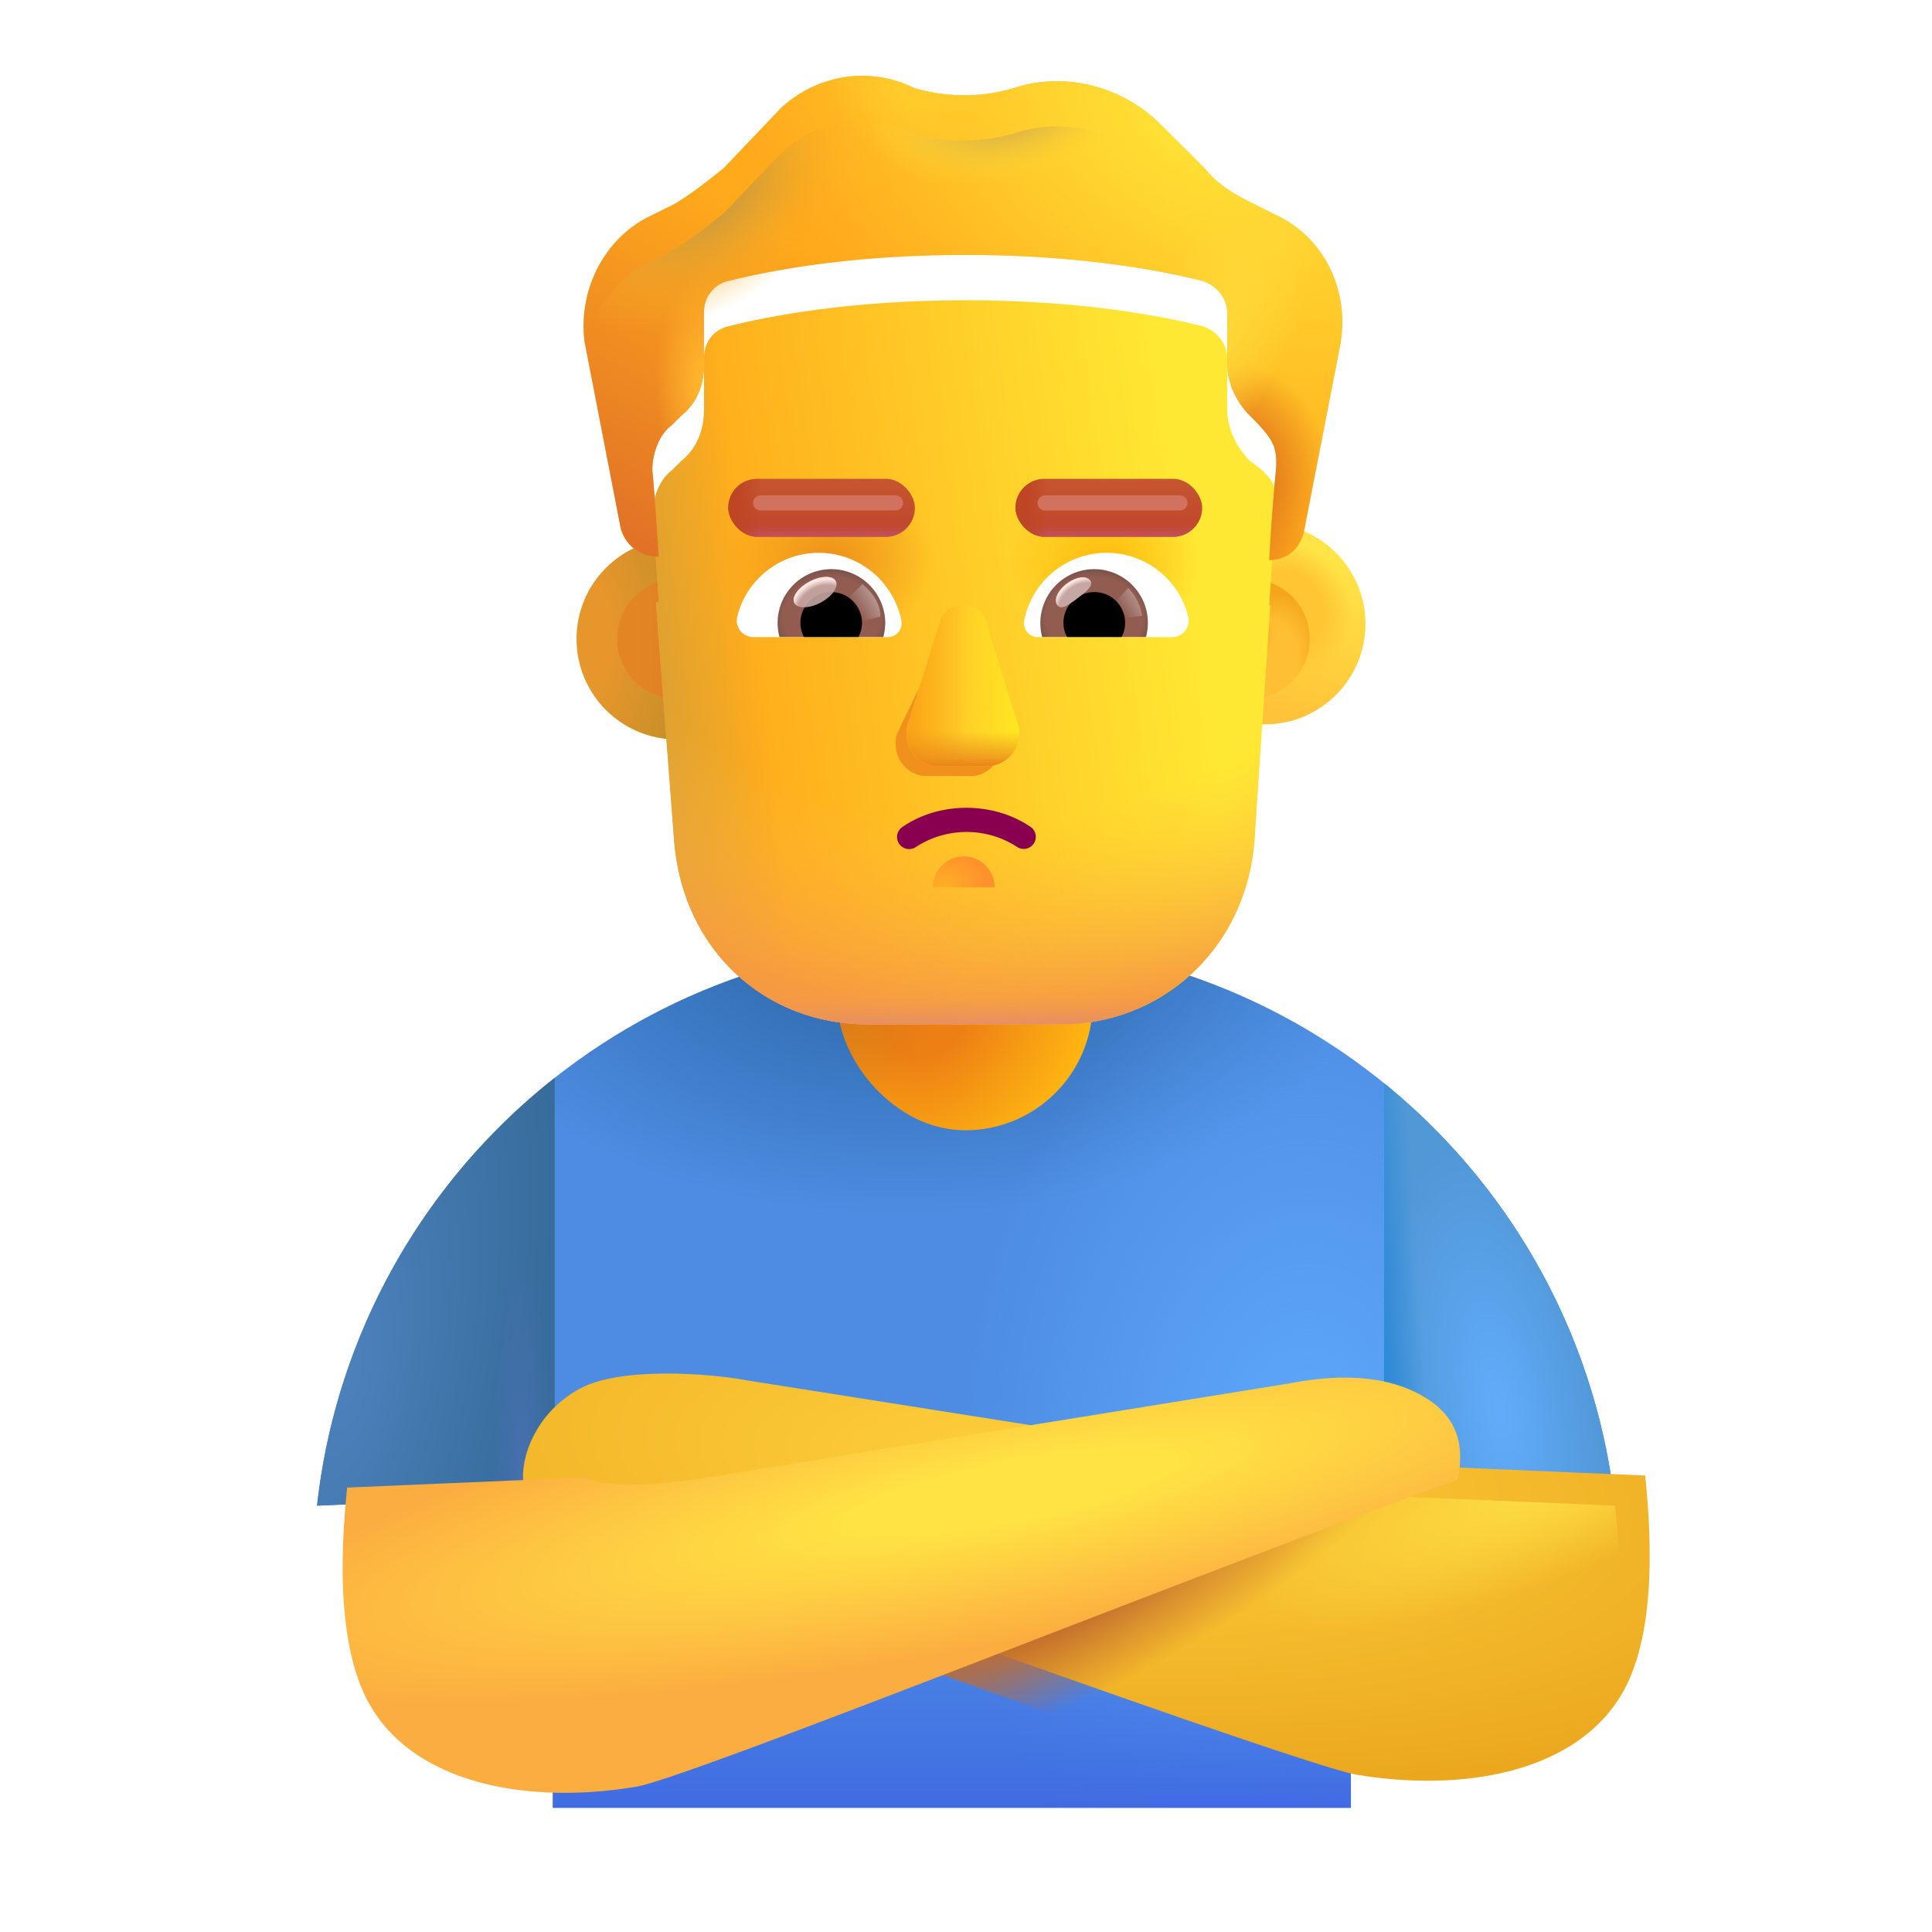 <svg xmlns="http://www.w3.org/2000/svg" fill="none" viewBox="0 0 32 32"><path fill="url(#svg-7b95cfe2-b9b3-42c5-900e-4f9af135f4ec-a)" d="m9.157 24.755-3.906.184c.578-5.253 5.03-9.34 10.437-9.34h.625c5.414 0 9.872 4.098 10.439 9.362l-4.377-.206v5.188H9.157z"/><path fill="url(#svg-7f947429-8973-4371-9378-dbbabfc9cd9f-b)" d="m9.157 24.755-3.906.184c.578-5.253 5.03-9.34 10.437-9.34h.625c5.414 0 9.872 4.098 10.439 9.362l-4.377-.206v5.188H9.157z"/><path fill="url(#svg-001616e8-0ee8-49e7-89b6-59959192beb0-c)" d="m9.157 24.755-3.906.184c.578-5.253 5.03-9.34 10.437-9.34h.625c5.414 0 9.872 4.098 10.439 9.362l-4.377-.206v5.188H9.157z"/><rect width="4.223" height="6.028" x="13.876" y="12.693" fill="url(#svg-5f9a13d1-34d7-4b30-93b2-b2ebc7153e96-d)" rx="2.111"/><rect width="4.223" height="6.028" x="13.876" y="12.693" fill="url(#svg-e96f3802-8036-4350-a6bd-2a0581838e34-e)" rx="2.111"/><path fill="url(#svg-3563feb6-5d34-4440-964a-477739302e2b-f)" d="M22.925 17.942a10.48 10.48 0 0 1 3.827 7.019l-3.827-.18z"/><path fill="url(#svg-eaf06aa6-1528-45db-a4d1-26a01662f5d8-g)" d="M22.925 17.942a10.48 10.48 0 0 1 3.827 7.019l-3.827-.18z"/><path fill="url(#svg-a785a241-0378-4227-adfc-49daf919fb43-h)" d="m5.251 24.939 3.847-.16.059.182h.031v-7.109a10.49 10.49 0 0 0-3.937 7.087"/><path fill="url(#svg-fe8883a2-254d-464d-9628-045bcb1834b4-i)" d="m5.251 24.939 3.847-.16.059.182h.031v-7.109a10.49 10.49 0 0 0-3.937 7.087"/><g filter="url(#svg-3506df3d-c090-4b56-aaaf-1f1059f61886-j)"><path fill="url(#svg-e207a52a-9b65-4ceb-a2f7-45fc84e5828b-k)" d="M26.375 28.537c.6-1.05.453-2.813.375-3.598l-3.938-.168c-.413.212-1.526.088-2.031 0l-8.898-1.406c-.617-.118-2.096-.232-2.773.132-.766.413-1 1.193-.938 1.579 4.271 1.53 12.632 4.562 13.757 4.812 1.82.313 3.696-.039 4.446-1.352"/></g><path fill="url(#svg-4ce550de-9bf6-4182-a8c2-b2e757a1bbef-l)" d="M26.375 28.537c.6-1.05.453-2.813.375-3.598l-3.938-.168c-.413.212-1.526.088-2.031 0l-8.898-1.406c-.617-.118-2.096-.232-2.773.132-.766.413-1 1.193-.938 1.579 4.271 1.53 12.632 4.562 13.757 4.812 1.82.313 3.696-.039 4.446-1.352"/><path fill="url(#svg-b28e40cf-561a-4fe3-bf50-61ff5b684daf-m)" d="M26.375 28.537c.6-1.05.453-2.813.375-3.598l-3.938-.168c-.413.212-1.526.088-2.031 0l-8.898-1.406c-.617-.118-2.096-.232-2.773.132-.766.413-1 1.193-.938 1.579 4.271 1.53 12.632 4.562 13.757 4.812 1.82.313 3.696-.039 4.446-1.352"/><g filter="url(#svg-fa6ca1ef-8a0c-487b-a493-a3ee4337ebbb-n)"><path fill="url(#svg-80dad622-119b-4e10-ba1e-ac6b27fe1a4a-o)" d="M5.625 28.537c-.6-1.05-.453-2.813-.375-3.598l3.938-.168c.412.212 1.526.088 2.031 0l9.672-1.563c.617-.117 1.448-.177 2.125.188.728.392.7.965.642 1.352a.1.1 0 0 1-.063.078c-4.286 1.54-12.404 4.813-13.524 5.062-1.82.313-3.696-.039-4.446-1.352"/></g><circle cx="11.214" cy="10.583" r="1.665" fill="url(#svg-149497cb-bafb-4449-93f9-6575f6a0d2ce-p)"/><g filter="url(#svg-f33d2d95-4333-407f-9de4-572dff437a33-q)"><circle cx="11.214" cy="10.583" r=".992" fill="url(#svg-c032ee9c-947d-45a0-95ee-006633c4cb26-r)"/></g><g filter="url(#svg-de6ae7f8-2c54-49a1-8c81-cc519c91439e-s)"><circle cx="20.701" cy="10.583" r="1.665" fill="url(#svg-6431bb8e-28ce-4794-901d-02f2ffd5cf3d-t)"/><circle cx="20.701" cy="10.583" r="1.665" fill="url(#svg-801e9c64-749e-487a-ae8d-5822fb3535ab-u)"/></g><g filter="url(#svg-5c60d2a7-ceb0-422a-8c79-d579db421f6e-v)"><circle cx="20.701" cy="10.583" r=".992" fill="#FFBF34"/><circle cx="20.701" cy="10.583" r=".992" fill="url(#svg-3cf5f320-be03-4c5b-b6ca-d1df478a25b4-w)"/><circle cx="20.701" cy="10.583" r=".992" fill="url(#svg-e09ae760-e260-406c-b47b-582b94dc7968-x)"/></g><path fill="url(#svg-16bb9b77-3bf4-40c8-b91d-b07272d3e651-y)" d="m10.863 9.972.049.001s-.054-.85-.107-1.436c0-.266.107-.585.321-.744l.16-.16c.268-.213.375-.532.375-.85V5.93c0-.266.16-.479.428-.532.642-.16 1.979-.425 3.905-.425s3.263.266 3.905.425c.213.053.427.266.427.532v.851c0 .32.161.638.375.851.5.351.47.544.428.958-.054.531-.107 1.436-.107 1.436h.018l-.265 3.947c-.16 1.765-1.548 2.994-3.202 2.994h-3.201c-1.708 0-3.042-1.23-3.202-2.994z"/><path fill="url(#svg-ccebd7ad-de6b-474b-9363-4fd71c2187df-z)" d="m10.863 9.972.049.001s-.054-.85-.107-1.436c0-.266.107-.585.321-.744l.16-.16c.268-.213.375-.532.375-.85V5.93c0-.266.16-.479.428-.532.642-.16 1.979-.425 3.905-.425s3.263.266 3.905.425c.213.053.427.266.427.532v.851c0 .32.161.638.375.851.5.351.47.544.428.958-.054.531-.107 1.436-.107 1.436h.018l-.265 3.947c-.16 1.765-1.548 2.994-3.202 2.994h-3.201c-1.708 0-3.042-1.23-3.202-2.994z"/><path fill="url(#svg-c332694d-0f50-4161-88bc-e872c1fae006-A)" d="m10.863 9.972.049.001s-.054-.85-.107-1.436c0-.266.107-.585.321-.744l.16-.16c.268-.213.375-.532.375-.85V5.93c0-.266.16-.479.428-.532.642-.16 1.979-.425 3.905-.425s3.263.266 3.905.425c.213.053.427.266.427.532v.851c0 .32.161.638.375.851.5.351.47.544.428.958-.054.531-.107 1.436-.107 1.436h.018l-.265 3.947c-.16 1.765-1.548 2.994-3.202 2.994h-3.201c-1.708 0-3.042-1.23-3.202-2.994z"/><path fill="url(#svg-2f2a345f-4677-4126-a92e-71eaf9cbeed8-B)" d="m10.863 9.972.049.001s-.054-.85-.107-1.436c0-.266.107-.585.321-.744l.16-.16c.268-.213.375-.532.375-.85V5.93c0-.266.16-.479.428-.532.642-.16 1.979-.425 3.905-.425s3.263.266 3.905.425c.213.053.427.266.427.532v.851c0 .32.161.638.375.851.5.351.47.544.428.958-.054.531-.107 1.436-.107 1.436h.018l-.265 3.947c-.16 1.765-1.548 2.994-3.202 2.994h-3.201c-1.708 0-3.042-1.23-3.202-2.994z"/><path fill="url(#svg-f90236bf-cde0-4987-8513-4ea2f685840d-C)" d="m10.863 9.972.049.001s-.054-.85-.107-1.436c0-.266.107-.585.321-.744l.16-.16c.268-.213.375-.532.375-.85V5.93c0-.266.16-.479.428-.532.642-.16 1.979-.425 3.905-.425s3.263.266 3.905.425c.213.053.427.266.427.532v.851c0 .32.161.638.375.851.5.351.47.544.428.958-.054.531-.107 1.436-.107 1.436h.018l-.265 3.947c-.16 1.765-1.548 2.994-3.202 2.994h-3.201c-1.708 0-3.042-1.23-3.202-2.994z"/><path fill="url(#svg-d0e6a02e-b3a1-4d05-88d9-a42f33bbb7a6-D)" d="m10.863 9.972.049.001s-.054-.85-.107-1.436c0-.266.107-.585.321-.744l.16-.16c.268-.213.375-.532.375-.85V5.93c0-.266.16-.479.428-.532.642-.16 1.979-.425 3.905-.425s3.263.266 3.905.425c.213.053.427.266.427.532v.851c0 .32.161.638.375.851.5.351.47.544.428.958-.054.531-.107 1.436-.107 1.436h.018l-.265 3.947c-.16 1.765-1.548 2.994-3.202 2.994h-3.201c-1.708 0-3.042-1.23-3.202-2.994z"/><g filter="url(#svg-ed4abd15-42fc-4c4a-b912-a0827f307d7f-E)"><path fill="#FFA91B" d="m20.755 4.123.427.213c.75.372 1.177 1.223 1.017 2.127l-.589 3.032c-.052.313-.26.524-.57.531h-.018s.053-.904.107-1.435c.043-.432-.032-.564-.428-.958-.214-.213-.374-.532-.374-.85V5.93c0-.266-.214-.478-.428-.532-.642-.16-1.98-.425-3.905-.425-1.926 0-3.263.266-3.905.425a.52.52 0 0 0-.428.532v.851c0 .32-.107.638-.374.851l-.16.16c-.215.16-.322.478-.322.744.054.585.107 1.436.107 1.436l-.049-.001a.63.63 0 0 1-.593-.53L9.682 6.41c-.107-.851.32-1.702 1.07-2.074l.428-.213c.267-.16.534-.372.802-.585l.963-1.01c.588-.533 1.444-.692 2.193-.32.535.16 1.123.16 1.658 0 .803-.266 1.712-.053 2.354.532l.802.798c.214.266.481.425.802.585"/><path fill="url(#svg-2916eff1-5249-4dc2-bfa4-a2a4a5626aeb-F)" d="m20.755 4.123.427.213c.75.372 1.177 1.223 1.017 2.127l-.589 3.032c-.052.313-.26.524-.57.531h-.018s.053-.904.107-1.435c.043-.432-.032-.564-.428-.958-.214-.213-.374-.532-.374-.85V5.93c0-.266-.214-.478-.428-.532-.642-.16-1.98-.425-3.905-.425-1.926 0-3.263.266-3.905.425a.52.52 0 0 0-.428.532v.851c0 .32-.107.638-.374.851l-.16.16c-.215.16-.322.478-.322.744.054.585.107 1.436.107 1.436l-.049-.001a.63.63 0 0 1-.593-.53L9.682 6.41c-.107-.851.32-1.702 1.07-2.074l.428-.213c.267-.16.534-.372.802-.585l.963-1.01c.588-.533 1.444-.692 2.193-.32.535.16 1.123.16 1.658 0 .803-.266 1.712-.053 2.354.532l.802.798c.214.266.481.425.802.585"/><path fill="url(#svg-107e155b-aaf2-4fcf-bee3-1d1fe51be0eb-G)" d="m20.755 4.123.427.213c.75.372 1.177 1.223 1.017 2.127l-.589 3.032c-.052.313-.26.524-.57.531h-.018s.053-.904.107-1.435c.043-.432-.032-.564-.428-.958-.214-.213-.374-.532-.374-.85V5.93c0-.266-.214-.478-.428-.532-.642-.16-1.98-.425-3.905-.425-1.926 0-3.263.266-3.905.425a.52.52 0 0 0-.428.532v.851c0 .32-.107.638-.374.851l-.16.16c-.215.16-.322.478-.322.744.054.585.107 1.436.107 1.436l-.049-.001a.63.63 0 0 1-.593-.53L9.682 6.41c-.107-.851.32-1.702 1.07-2.074l.428-.213c.267-.16.534-.372.802-.585l.963-1.01c.588-.533 1.444-.692 2.193-.32.535.16 1.123.16 1.658 0 .803-.266 1.712-.053 2.354.532l.802.798c.214.266.481.425.802.585"/><path fill="url(#svg-088bad12-c95d-4f43-a0d1-f93c241c5ea1-H)" d="m20.755 4.123.427.213c.75.372 1.177 1.223 1.017 2.127l-.589 3.032c-.052.313-.26.524-.57.531h-.018s.053-.904.107-1.435c.043-.432-.032-.564-.428-.958-.214-.213-.374-.532-.374-.85V5.93c0-.266-.214-.478-.428-.532-.642-.16-1.98-.425-3.905-.425-1.926 0-3.263.266-3.905.425a.52.52 0 0 0-.428.532v.851c0 .32-.107.638-.374.851l-.16.16c-.215.16-.322.478-.322.744.054.585.107 1.436.107 1.436l-.049-.001a.63.63 0 0 1-.593-.53L9.682 6.41c-.107-.851.32-1.702 1.07-2.074l.428-.213c.267-.16.534-.372.802-.585l.963-1.01c.588-.533 1.444-.692 2.193-.32.535.16 1.123.16 1.658 0 .803-.266 1.712-.053 2.354.532l.802.798c.214.266.481.425.802.585"/><path fill="url(#svg-f96ea4d5-a524-4018-8b87-81b380c3f7e7-I)" d="m20.755 4.123.427.213c.75.372 1.177 1.223 1.017 2.127l-.589 3.032c-.052.313-.26.524-.57.531h-.018s.053-.904.107-1.435c.043-.432-.032-.564-.428-.958-.214-.213-.374-.532-.374-.85V5.93c0-.266-.214-.478-.428-.532-.642-.16-1.98-.425-3.905-.425-1.926 0-3.263.266-3.905.425a.52.52 0 0 0-.428.532v.851c0 .32-.107.638-.374.851l-.16.16c-.215.16-.322.478-.322.744.054.585.107 1.436.107 1.436l-.049-.001a.63.63 0 0 1-.593-.53L9.682 6.41c-.107-.851.32-1.702 1.07-2.074l.428-.213c.267-.16.534-.372.802-.585l.963-1.01c.588-.533 1.444-.692 2.193-.32.535.16 1.123.16 1.658 0 .803-.266 1.712-.053 2.354.532l.802.798c.214.266.481.425.802.585"/><path fill="url(#svg-d702a336-fc80-472f-acf9-fa9f1dfed5f8-J)" d="m20.755 4.123.427.213c.75.372 1.177 1.223 1.017 2.127l-.589 3.032c-.052.313-.26.524-.57.531h-.018s.053-.904.107-1.435c.043-.432-.032-.564-.428-.958-.214-.213-.374-.532-.374-.85V5.93c0-.266-.214-.478-.428-.532-.642-.16-1.98-.425-3.905-.425-1.926 0-3.263.266-3.905.425a.52.52 0 0 0-.428.532v.851c0 .32-.107.638-.374.851l-.16.16c-.215.16-.322.478-.322.744.054.585.107 1.436.107 1.436l-.049-.001a.63.63 0 0 1-.593-.53L9.682 6.41c-.107-.851.32-1.702 1.07-2.074l.428-.213c.267-.16.534-.372.802-.585l.963-1.01c.588-.533 1.444-.692 2.193-.32.535.16 1.123.16 1.658 0 .803-.266 1.712-.053 2.354.532l.802.798c.214.266.481.425.802.585"/><path fill="url(#svg-4a8f8ba2-0d0c-456c-b48d-75e5297fbb66-K)" d="m20.755 4.123.427.213c.75.372 1.177 1.223 1.017 2.127l-.589 3.032c-.052.313-.26.524-.57.531h-.018s.053-.904.107-1.435c.043-.432-.032-.564-.428-.958-.214-.213-.374-.532-.374-.85V5.93c0-.266-.214-.478-.428-.532-.642-.16-1.98-.425-3.905-.425-1.926 0-3.263.266-3.905.425a.52.52 0 0 0-.428.532v.851c0 .32-.107.638-.374.851l-.16.16c-.215.16-.322.478-.322.744.054.585.107 1.436.107 1.436l-.049-.001a.63.63 0 0 1-.593-.53L9.682 6.41c-.107-.851.32-1.702 1.07-2.074l.428-.213c.267-.16.534-.372.802-.585l.963-1.01c.588-.533 1.444-.692 2.193-.32.535.16 1.123.16 1.658 0 .803-.266 1.712-.053 2.354.532l.802.798c.214.266.481.425.802.585"/></g><path fill="url(#svg-69a828b4-fd56-4452-9351-b2d3f4715582-L)" d="m20.755 4.123.427.213c.75.372 1.177 1.223 1.017 2.127l-.589 3.032c-.052.313-.26.524-.57.531h-.018s.053-.904.107-1.435c.043-.432-.032-.564-.428-.958-.214-.213-.374-.532-.374-.85V5.93c0-.266-.214-.478-.428-.532-.642-.16-1.98-.425-3.905-.425-1.926 0-3.263.266-3.905.425a.52.52 0 0 0-.428.532v.851c0 .32-.107.638-.374.851l-.16.16c-.215.16-.322.478-.322.744.054.585.107 1.436.107 1.436l-.049-.001a.63.63 0 0 1-.593-.53L9.682 6.41c-.107-.851.32-1.702 1.07-2.074l.428-.213c.267-.16.534-.372.802-.585l.963-1.01c.588-.533 1.444-.692 2.193-.32.535.16 1.123.16 1.658 0 .803-.266 1.712-.053 2.354.532l.802.798c.214.266.481.425.802.585"/><path fill="url(#svg-f9b12fda-05d2-49fc-931a-4166e6815812-M)" d="m20.755 4.123.427.213c.75.372 1.177 1.223 1.017 2.127l-.589 3.032c-.052.313-.26.524-.57.531h-.018s.053-.904.107-1.435c.043-.432-.032-.564-.428-.958-.214-.213-.374-.532-.374-.85V5.93c0-.266-.214-.478-.428-.532-.642-.16-1.98-.425-3.905-.425-1.926 0-3.263.266-3.905.425a.52.52 0 0 0-.428.532v.851c0 .32-.107.638-.374.851l-.16.16c-.215.16-.322.478-.322.744.054.585.107 1.436.107 1.436l-.049-.001a.63.63 0 0 1-.593-.53L9.682 6.41c-.107-.851.32-1.702 1.07-2.074l.428-.213c.267-.16.534-.372.802-.585l.963-1.01c.588-.533 1.444-.692 2.193-.32.535.16 1.123.16 1.658 0 .803-.266 1.712-.053 2.354.532l.802.798c.214.266.481.425.802.585"/><g filter="url(#svg-1a9cc899-85a3-4a20-bfc8-3a05f055f14a-N)"><path fill="#F1901C" d="m15.674 10.46-.818 1.696c-.101.348.142.697.487.697h.735c.345 0 .588-.354.487-.697l-.497-1.695c-.107-.376-.282-.376-.394 0"/></g><g filter="url(#svg-bb89c467-705b-486e-ad6b-44ff7f731e9b-O)"><path fill="#FFCC28" d="m15.568 10.298-.53 1.695a.538.538 0 0 0 .519.697h.784a.54.54 0 0 0 .519-.697l-.53-1.695c-.113-.375-.643-.375-.762 0"/><path fill="url(#svg-4924cc1f-eaa4-4c1c-bdc1-c5d60d231631-P)" d="m15.568 10.298-.53 1.695a.538.538 0 0 0 .519.697h.784a.54.54 0 0 0 .519-.697l-.53-1.695c-.113-.375-.643-.375-.762 0"/><path fill="url(#svg-0df53886-8fc3-42bc-a836-7d17be4371a6-Q)" d="m15.568 10.298-.53 1.695a.538.538 0 0 0 .519.697h.784a.54.54 0 0 0 .519-.697l-.53-1.695c-.113-.375-.643-.375-.762 0"/><path fill="url(#svg-d2bddb8f-14db-4a94-949e-d9d83950796e-R)" d="m15.568 10.298-.53 1.695a.538.538 0 0 0 .519.697h.784a.54.54 0 0 0 .519-.697l-.53-1.695c-.113-.375-.643-.375-.762 0"/></g><path fill="url(#svg-381e797a-a027-4dd2-9ca3-1ee3ff4b3717-S)" d="m15.568 10.298-.53 1.695a.538.538 0 0 0 .519.697h.784a.54.54 0 0 0 .519-.697l-.53-1.695c-.113-.375-.643-.375-.762 0"/><path fill="#fff" d="M18.33 9.156c.651 0 1.201.449 1.35 1.056a.273.273 0 0 1-.266.34h-2.225a.23.23 0 0 1-.226-.272 1.394 1.394 0 0 1 1.367-1.124"/><path fill="url(#svg-595b4d1d-ceb6-468c-91bb-5c05bee314eb-T)" d="M18.124 9.427a.89.89 0 0 1 .857 1.124h-1.719a.893.893 0 0 1 .861-1.124"/><path fill="#000" d="M17.614 10.317c0-.283.227-.51.51-.51a.507.507 0 0 1 .453.744h-.902a.46.46 0 0 1-.06-.234"/><g filter="url(#svg-ab87c4e8-a85a-4462-92ad-c90f1c02d3c4-U)"><path fill="#C7A7A3" d="M18.058 9.615c.064.085-.069.188-.22.301-.15.113-.262.192-.325.107-.064-.085.007-.245.158-.357.15-.113.324-.136.387-.05"/><path fill="url(#svg-6fe5d432-3ee8-464b-bb3d-1b585a26683a-V)" d="M18.058 9.615c.064.085-.069.188-.22.301-.15.113-.262.192-.325.107-.064-.085.007-.245.158-.357.15-.113.324-.136.387-.05"/></g><g filter="url(#svg-2322b74d-8c16-482f-8c19-c0b63b77f762-W)"><path fill="url(#svg-6aa06bbb-9674-4ab4-b8b5-6917b1b99c2b-X)" d="M18.916 10.2a.84.84 0 0 0-.23-.462l-.26.285.117.227z"/></g><path fill="#fff" d="M13.563 9.156c-.652 0-1.202.449-1.351 1.056a.273.273 0 0 0 .267.34h2.224a.23.23 0 0 0 .227-.272 1.4 1.4 0 0 0-1.367-1.124"/><path fill="url(#svg-31df83da-d9bb-4a00-9e7f-7977321998ba-Y)" d="M13.769 9.427a.89.89 0 0 0-.858 1.124h1.72a1 1 0 0 0 .032-.234.896.896 0 0 0-.894-.89"/><path fill="#000" d="M14.278 10.317a.51.51 0 0 0-.51-.51.508.508 0 0 0-.452.744h.902a.5.5 0 0 0 .06-.234"/><g filter="url(#svg-70492b53-55d9-494b-9389-dc2134447e5e-Z)"><path fill="url(#svg-9e4e0e52-76d8-44f8-a474-e71567e999c4-aa)" d="M14.582 10.212c0-.287-.234-.479-.297-.537l-.288.278.177.36z"/></g><g filter="url(#svg-7e4a7a81-8011-4f61-bd9a-7267793ab524-ab)" transform="rotate(-27.914 13.5 9.807)"><ellipse cx="13.5" cy="9.807" fill="#C7A7A3" fill-opacity=".9" rx=".388" ry=".197"/><ellipse cx="13.5" cy="9.807" fill="url(#svg-e10d144f-c1c5-4ba8-a706-4f731d5761f5-ac)" rx=".388" ry=".197"/></g><path fill="#890050" fill-rule="evenodd" d="M16.846 14.027a1.54 1.54 0 0 0-1.673 0 .2.2 0 1 1-.226-.33c.616-.423 1.504-.423 2.124 0a.2.2 0 0 1-.226.33" clip-rule="evenodd"/><g filter="url(#svg-4fe8f40f-3dbf-4df5-b2bb-debeebc77b63-ad)"><path fill="url(#svg-6344ac2a-7eb0-43a7-ab78-df87f451deba-ae)" d="M16.474 14.697a.512.512 0 0 0-1.024 0z"/></g><rect width="3.092" height=".96" x="12.062" y="7.931" fill="url(#svg-c5155989-79d4-4f1a-b351-a6ee674fd878-af)" rx=".48"/><rect width="3.092" height=".96" x="12.062" y="7.931" fill="url(#svg-1d9b416f-a9ba-4c9c-9547-8e4e7cdcb016-ag)" rx=".48"/><rect width="3.092" height=".96" x="12.062" y="7.931" fill="url(#svg-a3524265-db10-43cf-afd2-bd0a46b904fa-ah)" rx=".48"/><rect width="3.092" height=".96" x="16.82" y="7.931" fill="url(#svg-742a2662-c27f-4045-983d-86db8bf03897-ai)" rx=".48"/><rect width="3.092" height=".96" x="16.82" y="7.931" fill="url(#svg-cafc9669-b7fb-4b5e-8f4f-b4fc13a8e432-aj)" rx=".48"/><rect width="3.092" height=".96" x="16.82" y="7.931" fill="url(#svg-315e4672-4e3b-46e6-8a2b-4d453df2a7f4-ak)" rx=".48"/><g filter="url(#svg-0d7c36df-219b-4afa-a237-b24db6d9466c-al)"><path stroke="#D1725E" stroke-linecap="round" stroke-width=".25" d="M17.31 8.33h2.234"/></g><g filter="url(#svg-fa787ae1-6568-48f0-be87-f0eb22b2a0ce-am)"><path stroke="#D1725E" stroke-linecap="round" stroke-width=".25" d="M12.599 8.33h2.234"/></g><defs><radialGradient id="svg-7b95cfe2-b9b3-42c5-900e-4f9af135f4ec-a" cx="0" cy="0" r="1" gradientTransform="matrix(0 8.313 -13.731 0 14.936 15.28)" gradientUnits="userSpaceOnUse"><stop offset=".09" stop-color="#2E69AB"/><stop offset=".584" stop-color="#4D8CE2"/></radialGradient><radialGradient id="svg-7f947429-8973-4371-9378-dbbabfc9cd9f-b" cx="0" cy="0" r="1" gradientTransform="matrix(0 -8.719 5.764 0 21.688 24.318)" gradientUnits="userSpaceOnUse"><stop stop-color="#5EA9FC"/><stop offset="1" stop-color="#5EA9FC" stop-opacity="0"/></radialGradient><radialGradient id="svg-5f9a13d1-34d7-4b30-93b2-b2ebc7153e96-d" cx="0" cy="0" r="1" gradientTransform="rotate(41.877 -14.277 28.478)scale(2.735 3.364)" gradientUnits="userSpaceOnUse"><stop offset=".219" stop-color="#ED7F14"/><stop offset=".962" stop-color="#FFB812"/></radialGradient><radialGradient id="svg-e96f3802-8036-4350-a6bd-2a0581838e34-e" cx="0" cy="0" r="1" gradientTransform="matrix(1.25 1 -1.284 1.604 13.876 16.63)" gradientUnits="userSpaceOnUse"><stop stop-color="#D77817"/><stop offset="1" stop-color="#D77817" stop-opacity="0"/></radialGradient><radialGradient id="svg-3563feb6-5d34-4440-964a-477739302e2b-f" cx="0" cy="0" r="1" gradientTransform="matrix(-.749 -4.297 1.652 -.288 24.838 23.36)" gradientUnits="userSpaceOnUse"><stop offset=".033" stop-color="#61ABFA"/><stop offset="1" stop-color="#5198D7"/></radialGradient><radialGradient id="svg-a785a241-0378-4227-adfc-49daf919fb43-h" cx="0" cy="0" r="1" gradientTransform="matrix(2.979 .605 -1.643 8.091 5.758 22.771)" gradientUnits="userSpaceOnUse"><stop stop-color="#4C81BC"/><stop offset="1" stop-color="#376C9C"/></radialGradient><radialGradient id="svg-fe8883a2-254d-464d-9628-045bcb1834b4-i" cx="0" cy="0" r="1" gradientTransform="matrix(0 -3.913 .53 0 8.658 24.718)" gradientUnits="userSpaceOnUse"><stop stop-color="#4870B0"/><stop offset="1" stop-color="#4870B0" stop-opacity="0"/></radialGradient><radialGradient id="svg-e207a52a-9b65-4ceb-a2f7-45fc84e5828b-k" cx="0" cy="0" r="1" gradientTransform="matrix(14.396 1.347 -.467 4.997 16.668 24.847)" gradientUnits="userSpaceOnUse"><stop stop-color="#FFD03D"/><stop offset="1" stop-color="#EBA81F"/></radialGradient><radialGradient id="svg-4ce550de-9bf6-4182-a8c2-b2e757a1bbef-l" cx="0" cy="0" r="1" gradientTransform="matrix(.707 1.429 -5.75 2.844 17.494 26.622)" gradientUnits="userSpaceOnUse"><stop offset=".178" stop-color="#C26B2D"/><stop offset="1" stop-color="#C26B2D" stop-opacity="0"/></radialGradient><radialGradient id="svg-b28e40cf-561a-4fe3-bf50-61ff5b684daf-m" cx="0" cy="0" r="1" gradientTransform="matrix(-5.594 2.524 -.686 -1.521 26.47 24.099)" gradientUnits="userSpaceOnUse"><stop stop-color="#FFE548"/><stop offset="1" stop-color="#FFE548" stop-opacity="0"/></radialGradient><radialGradient id="svg-80dad622-119b-4e10-ba1e-ac6b27fe1a4a-o" cx="0" cy="0" r="1" gradientTransform="rotate(78.93 -7.06 22.372)scale(2.93 16.093)" gradientUnits="userSpaceOnUse"><stop offset=".17" stop-color="#FFE243"/><stop offset=".834" stop-color="#FCAD40"/></radialGradient><radialGradient id="svg-149497cb-bafb-4449-93f9-6575f6a0d2ce-p" cx="0" cy="0" r="1" gradientTransform="matrix(1.75 0 0 3.063 9.55 10.583)" gradientUnits="userSpaceOnUse"><stop offset=".351" stop-color="#E6962B"/><stop offset="1" stop-color="#CA8F29"/></radialGradient><radialGradient id="svg-801e9c64-749e-487a-ae8d-5822fb3535ab-u" cx="0" cy="0" r="1" gradientTransform="matrix(.824 -.6 .685 .941 21.072 10.319)" gradientUnits="userSpaceOnUse"><stop offset=".543" stop-color="#FFC532"/><stop offset="1" stop-color="#FFC532" stop-opacity="0"/></radialGradient><radialGradient id="svg-3cf5f320-be03-4c5b-b6ca-d1df478a25b4-w" cx="0" cy="0" r="1" gradientTransform="matrix(.819 -1.506 .882 .479 20.66 11.402)" gradientUnits="userSpaceOnUse"><stop offset=".69" stop-color="#F4A51A" stop-opacity="0"/><stop offset="1" stop-color="#F4A51A"/></radialGradient><radialGradient id="svg-e09ae760-e260-406c-b47b-582b94dc7968-x" cx="0" cy="0" r="1" gradientTransform="rotate(44.707 -2.517 30.461)scale(.364 .469)" gradientUnits="userSpaceOnUse"><stop stop-color="#E59B1F"/><stop offset="1" stop-color="#E59B1F" stop-opacity="0"/></radialGradient><radialGradient id="svg-c332694d-0f50-4161-88bc-e872c1fae006-A" cx="0" cy="0" r="1" gradientTransform="matrix(0 8.248 -11.196 0 16.313 8.72)" gradientUnits="userSpaceOnUse"><stop offset=".591" stop-color="#FFBD3A" stop-opacity="0"/><stop offset=".996" stop-color="#F59743"/></radialGradient><radialGradient id="svg-2f2a345f-4677-4126-a92e-71eaf9cbeed8-B" cx="0" cy="0" r="1" gradientTransform="matrix(0 -1.303 1.604 0 18.288 9.315)" gradientUnits="userSpaceOnUse"><stop stop-color="#FFBA0D"/><stop offset="1" stop-color="#FFBA0D" stop-opacity="0"/></radialGradient><radialGradient id="svg-f90236bf-cde0-4987-8513-4ea2f685840d-C" cx="0" cy="0" r="1" gradientTransform="matrix(0 -1.387 1.725 0 13.743 9.281)" gradientUnits="userSpaceOnUse"><stop stop-color="#EE911A"/><stop offset="1" stop-color="#EE911A" stop-opacity="0"/></radialGradient><radialGradient id="svg-2916eff1-5249-4dc2-bfa4-a2a4a5626aeb-F" cx="0" cy="0" r="1" gradientTransform="rotate(127.807 9.107 6.253)scale(5.591 9.507)" gradientUnits="userSpaceOnUse"><stop stop-color="#FFE336"/><stop offset="1" stop-color="#FFE336" stop-opacity="0"/></radialGradient><radialGradient id="svg-088bad12-c95d-4f43-a0d1-f93c241c5ea1-H" cx="0" cy="0" r="1" gradientTransform="rotate(-92.056 9.326 -2.108)scale(1.858 .912)" gradientUnits="userSpaceOnUse"><stop offset=".227" stop-color="#FFB42C"/><stop offset="1" stop-color="#FFB42C" stop-opacity="0"/></radialGradient><radialGradient id="svg-f96ea4d5-a524-4018-8b87-81b380c3f7e7-I" cx="0" cy="0" r="1" gradientTransform="rotate(-66.4 16.844 -10.982)scale(2.14 1.745)" gradientUnits="userSpaceOnUse"><stop offset=".479" stop-color="#E57D1C"/><stop offset="1" stop-color="#E57D1C" stop-opacity="0"/></radialGradient><radialGradient id="svg-d702a336-fc80-472f-acf9-fa9f1dfed5f8-J" cx="0" cy="0" r="1" gradientTransform="matrix(.99 1.228 -1.085 .874 15.176 2.005)" gradientUnits="userSpaceOnUse"><stop stop-color="#FFCE2C"/><stop offset="1" stop-color="#FFCE2C" stop-opacity="0"/></radialGradient><radialGradient id="svg-4a8f8ba2-0d0c-456c-b48d-75e5297fbb66-K" cx="0" cy="0" r="1" gradientTransform="matrix(1.447 -3.027 1.046 .5 20.126 6.375)" gradientUnits="userSpaceOnUse"><stop stop-color="#FFD93A"/><stop offset="1" stop-color="#FFD93A" stop-opacity="0"/></radialGradient><radialGradient id="svg-69a828b4-fd56-4452-9351-b2d3f4715582-L" cx="0" cy="0" r="1" gradientTransform="matrix(.213 1.035 -2.207 .454 16.669 1.923)" gradientUnits="userSpaceOnUse"><stop offset=".32" stop-color="#E4BA41"/><stop offset="1" stop-color="#FFD831" stop-opacity="0"/></radialGradient><radialGradient id="svg-f9b12fda-05d2-49fc-931a-4166e6815812-M" cx="0" cy="0" r="1" gradientTransform="matrix(1.105 1.417 -2.283 1.78 11.68 3.226)" gradientUnits="userSpaceOnUse"><stop offset=".156" stop-color="#C9993E"/><stop offset="1" stop-color="#FFB01F" stop-opacity="0"/></radialGradient><radialGradient id="svg-595b4d1d-ceb6-468c-91bb-5c05bee314eb-T" cx="0" cy="0" r="1" gradientTransform="matrix(0 .901 -1.066 0 18.122 10.235)" gradientUnits="userSpaceOnUse"><stop offset=".75" stop-color="#925C51"/><stop offset="1" stop-color="#694B43"/><stop offset="1" stop-color="#804D49"/><stop offset="1" stop-color="#85534D"/></radialGradient><radialGradient id="svg-6fe5d432-3ee8-464b-bb3d-1b585a26683a-V" cx="0" cy="0" r="1" gradientTransform="rotate(-127.812 11.393 .611)scale(.377 .519)" gradientUnits="userSpaceOnUse"><stop offset=".766" stop-color="#FFE6E2" stop-opacity="0"/><stop offset=".966" stop-color="#FFE6E2"/></radialGradient><radialGradient id="svg-31df83da-d9bb-4a00-9e7f-7977321998ba-Y" cx="0" cy="0" r="1" gradientTransform="matrix(0 .901 -1.066 0 13.77 10.235)" gradientUnits="userSpaceOnUse"><stop offset=".75" stop-color="#925C51"/><stop offset="1" stop-color="#694B43"/><stop offset="1" stop-color="#804D49"/><stop offset="1" stop-color="#85534D"/></radialGradient><radialGradient id="svg-e10d144f-c1c5-4ba8-a706-4f731d5761f5-ac" cx="0" cy="0" r="1" gradientTransform="rotate(-90.897 11.725 -1.577)scale(.493 .592)" gradientUnits="userSpaceOnUse"><stop offset=".766" stop-color="#FFE6E2" stop-opacity="0"/><stop offset=".966" stop-color="#FFE6E2"/></radialGradient><radialGradient id="svg-6344ac2a-7eb0-43a7-ab78-df87f451deba-ae" cx="0" cy="0" r="1" gradientTransform="matrix(.66 -.256 .189 .488 15.625 14.697)" gradientUnits="userSpaceOnUse"><stop stop-color="#FFB026"/><stop offset="1" stop-color="#FF912C"/></radialGradient><linearGradient id="svg-001616e8-0ee8-49e7-89b6-59959192beb0-c" x1="15.683" x2="15.683" y1="29.943" y2="26.349" gradientUnits="userSpaceOnUse"><stop stop-color="#406CE3"/><stop offset="1" stop-color="#406CE3" stop-opacity="0"/></linearGradient><linearGradient id="svg-eaf06aa6-1528-45db-a4d1-26a01662f5d8-g" x1="22.679" x2="23.656" y1="23.399" y2="23.329" gradientUnits="userSpaceOnUse"><stop offset=".197" stop-color="#2887D7"/><stop offset="1" stop-color="#2887D7" stop-opacity="0"/></linearGradient><linearGradient id="svg-c032ee9c-947d-45a0-95ee-006633c4cb26-r" x1="11.214" x2="10.575" y1="10.861" y2="10.861" gradientUnits="userSpaceOnUse"><stop stop-color="#DF7F27"/><stop offset="1" stop-color="#E38523"/></linearGradient><linearGradient id="svg-6431bb8e-28ce-4794-901d-02f2ffd5cf3d-t" x1="21.785" x2="20.968" y1="9.494" y2="12.024" gradientUnits="userSpaceOnUse"><stop stop-color="#FFE446"/><stop offset="1" stop-color="#FFC339"/></linearGradient><linearGradient id="svg-16bb9b77-3bf4-40c8-b91d-b07272d3e651-y" x1="19.974" x2="12.358" y1="10.971" y2="12.106" gradientUnits="userSpaceOnUse"><stop stop-color="#FFE833"/><stop offset="1" stop-color="#FFAC1B"/></linearGradient><linearGradient id="svg-ccebd7ad-de6b-474b-9363-4fd71c2187df-z" x1="10.568" x2="12.874" y1="13.66" y2="13.359" gradientUnits="userSpaceOnUse"><stop stop-color="#D19C3A"/><stop offset="1" stop-color="#D19C3A" stop-opacity="0"/></linearGradient><linearGradient id="svg-d0e6a02e-b3a1-4d05-88d9-a42f33bbb7a6-D" x1="15.702" x2="15.702" y1="17.109" y2="16.338" gradientUnits="userSpaceOnUse"><stop stop-color="#DE8775"/><stop offset="1" stop-color="#F9A53F" stop-opacity="0"/></linearGradient><linearGradient id="svg-107e155b-aaf2-4fcf-bee3-1d1fe51be0eb-G" x1="11.101" x2="13.995" y1="10.316" y2="5.176" gradientUnits="userSpaceOnUse"><stop stop-color="#E07027"/><stop offset="1" stop-color="#E07027" stop-opacity="0"/></linearGradient><linearGradient id="svg-4924cc1f-eaa4-4c1c-bdc1-c5d60d231631-P" x1="15.087" x2="16.023" y1="11.629" y2="11.629" gradientUnits="userSpaceOnUse"><stop stop-color="#FAA416"/><stop offset="1" stop-color="#FAA416" stop-opacity="0"/></linearGradient><linearGradient id="svg-0df53886-8fc3-42bc-a836-7d17be4371a6-Q" x1="16.885" x2="15.862" y1="11.95" y2="11.936" gradientUnits="userSpaceOnUse"><stop stop-color="#FFE721"/><stop offset="1" stop-color="#FFE721" stop-opacity="0"/></linearGradient><linearGradient id="svg-d2bddb8f-14db-4a94-949e-d9d83950796e-R" x1="16.143" x2="16.143" y1="12.69" y2="12.119" gradientUnits="userSpaceOnUse"><stop stop-color="#EB8A1C"/><stop offset="1" stop-color="#EB8A1C" stop-opacity="0"/></linearGradient><linearGradient id="svg-381e797a-a027-4dd2-9ca3-1ee3ff4b3717-S" x1="16.074" x2="16.074" y1="12.732" y2="12.565" gradientUnits="userSpaceOnUse"><stop stop-color="#E88613"/><stop offset="1" stop-color="#E88613" stop-opacity="0"/></linearGradient><linearGradient id="svg-6aa06bbb-9674-4ab4-b8b5-6917b1b99c2b-X" x1="18.897" x2="18.584" y1="9.956" y2="10.149" gradientUnits="userSpaceOnUse"><stop stop-color="#B4948D"/><stop offset="1" stop-color="#B4948D" stop-opacity="0"/></linearGradient><linearGradient id="svg-9e4e0e52-76d8-44f8-a474-e71567e999c4-aa" x1="14.512" x2="14.2" y1="9.956" y2="10.149" gradientUnits="userSpaceOnUse"><stop stop-color="#B4948D"/><stop offset="1" stop-color="#B4948D" stop-opacity="0"/></linearGradient><linearGradient id="svg-c5155989-79d4-4f1a-b351-a6ee674fd878-af" x1="13.608" x2="13.608" y1="7.931" y2="8.891" gradientUnits="userSpaceOnUse"><stop stop-color="#C6562F"/><stop offset="1" stop-color="#BF452E"/></linearGradient><linearGradient id="svg-1d9b416f-a9ba-4c9c-9547-8e4e7cdcb016-ag" x1="13.853" x2="13.853" y1="8.932" y2="8.69" gradientUnits="userSpaceOnUse"><stop stop-color="#C55365"/><stop offset="1" stop-color="#C55365" stop-opacity="0"/></linearGradient><linearGradient id="svg-a3524265-db10-43cf-afd2-bd0a46b904fa-ah" x1="12.062" x2="12.607" y1="8.444" y2="8.447" gradientUnits="userSpaceOnUse"><stop offset=".344" stop-color="#BF4625"/><stop offset="1" stop-color="#BF4625" stop-opacity="0"/></linearGradient><linearGradient id="svg-742a2662-c27f-4045-983d-86db8bf03897-ai" x1="18.366" x2="18.366" y1="7.931" y2="8.891" gradientUnits="userSpaceOnUse"><stop stop-color="#C6562F"/><stop offset="1" stop-color="#BF452E"/></linearGradient><linearGradient id="svg-cafc9669-b7fb-4b5e-8f4f-b4fc13a8e432-aj" x1="18.61" x2="18.61" y1="8.932" y2="8.69" gradientUnits="userSpaceOnUse"><stop stop-color="#C55365"/><stop offset="1" stop-color="#C55365" stop-opacity="0"/></linearGradient><linearGradient id="svg-315e4672-4e3b-46e6-8a2b-4d453df2a7f4-ak" x1="16.82" x2="17.364" y1="8.444" y2="8.447" gradientUnits="userSpaceOnUse"><stop offset=".344" stop-color="#BF4625"/><stop offset="1" stop-color="#BF4625" stop-opacity="0"/></linearGradient><filter id="svg-3506df3d-c090-4b56-aaaf-1f1059f61886-j" width="19.161" height="7.244" x="8.163" y="22.75" color-interpolation-filters="sRGB" filterUnits="userSpaceOnUse"><feFlood flood-opacity="0" result="BackgroundImageFix"/><feBlend in="SourceGraphic" in2="BackgroundImageFix" result="shape"/><feColorMatrix in="SourceAlpha" result="hardAlpha" values="0 0 0 0 0 0 0 0 0 0 0 0 0 0 0 0 0 0 127 0"/><feOffset dx=".5" dy="-.5"/><feGaussianBlur stdDeviation=".75"/><feComposite in2="hardAlpha" k2="-1" k3="1" operator="arithmetic"/><feColorMatrix values="0 0 0 0 0.847 0 0 0 0 0.486 0 0 0 0 0.322 0 0 0 1 0"/><feBlend in2="shape" result="effect1_innerShadow_13036_4593"/></filter><filter id="svg-fa6ca1ef-8a0c-487b-a493-a3ee4337ebbb-n" width="19.009" height="7.177" x="5.176" y="22.818" color-interpolation-filters="sRGB" filterUnits="userSpaceOnUse"><feFlood flood-opacity="0" result="BackgroundImageFix"/><feBlend in="SourceGraphic" in2="BackgroundImageFix" result="shape"/><feColorMatrix in="SourceAlpha" result="hardAlpha" values="0 0 0 0 0 0 0 0 0 0 0 0 0 0 0 0 0 0 127 0"/><feOffset dx=".5" dy="-.3"/><feGaussianBlur stdDeviation=".5"/><feComposite in2="hardAlpha" k2="-1" k3="1" operator="arithmetic"/><feColorMatrix values="0 0 0 0 0.824 0 0 0 0 0.494 0 0 0 0 0.341 0 0 0 1 0"/><feBlend in2="shape" result="effect1_innerShadow_13036_4593"/></filter><filter id="svg-f33d2d95-4333-407f-9de4-572dff437a33-q" width="2.985" height="2.984" x="9.722" y="9.091" color-interpolation-filters="sRGB" filterUnits="userSpaceOnUse"><feFlood flood-opacity="0" result="BackgroundImageFix"/><feBlend in="SourceGraphic" in2="BackgroundImageFix" result="shape"/><feGaussianBlur result="effect1_foregroundBlur_13036_4593" stdDeviation=".25"/></filter><filter id="svg-de6ae7f8-2c54-49a1-8c81-cc519c91439e-s" width="3.58" height="3.58" x="19.036" y="8.668" color-interpolation-filters="sRGB" filterUnits="userSpaceOnUse"><feFlood flood-opacity="0" result="BackgroundImageFix"/><feBlend in="SourceGraphic" in2="BackgroundImageFix" result="shape"/><feColorMatrix in="SourceAlpha" result="hardAlpha" values="0 0 0 0 0 0 0 0 0 0 0 0 0 0 0 0 0 0 127 0"/><feOffset dx=".25" dy="-.25"/><feGaussianBlur stdDeviation=".25"/><feComposite in2="hardAlpha" k2="-1" k3="1" operator="arithmetic"/><feColorMatrix values="0 0 0 0 0.851 0 0 0 0 0.561 0 0 0 0 0.376 0 0 0 1 0"/><feBlend in2="shape" result="effect1_innerShadow_13036_4593"/></filter><filter id="svg-5c60d2a7-ceb0-422a-8c79-d579db421f6e-v" width="2.985" height="2.984" x="19.209" y="9.091" color-interpolation-filters="sRGB" filterUnits="userSpaceOnUse"><feFlood flood-opacity="0" result="BackgroundImageFix"/><feBlend in="SourceGraphic" in2="BackgroundImageFix" result="shape"/><feGaussianBlur result="effect1_foregroundBlur_13036_4593" stdDeviation=".25"/></filter><filter id="svg-ed4abd15-42fc-4c4a-b912-a0827f307d7f-E" width="12.567" height="8.521" x="9.666" y="1.505" color-interpolation-filters="sRGB" filterUnits="userSpaceOnUse"><feFlood flood-opacity="0" result="BackgroundImageFix"/><feBlend in="SourceGraphic" in2="BackgroundImageFix" result="shape"/><feColorMatrix in="SourceAlpha" result="hardAlpha" values="0 0 0 0 0 0 0 0 0 0 0 0 0 0 0 0 0 0 127 0"/><feOffset dy="-.5"/><feGaussianBlur stdDeviation=".375"/><feComposite in2="hardAlpha" k2="-1" k3="1" operator="arithmetic"/><feColorMatrix values="0 0 0 0 0.984 0 0 0 0 0.584 0 0 0 0 0.129 0 0 0 1 0"/><feBlend in2="shape" result="effect1_innerShadow_13036_4593"/><feColorMatrix in="SourceAlpha" result="hardAlpha" values="0 0 0 0 0 0 0 0 0 0 0 0 0 0 0 0 0 0 127 0"/><feOffset dy="-.25"/><feGaussianBlur stdDeviation=".125"/><feComposite in2="hardAlpha" k2="-1" k3="1" operator="arithmetic"/><feColorMatrix values="0 0 0 0 0.973 0 0 0 0 0.573 0 0 0 0 0.016 0 0 0 1 0"/><feBlend in2="effect1_innerShadow_13036_4593" result="effect2_innerShadow_13036_4593"/></filter><filter id="svg-1a9cc899-85a3-4a20-bfc8-3a05f055f14a-N" width="3.255" height="4.174" x="14.083" y="9.429" color-interpolation-filters="sRGB" filterUnits="userSpaceOnUse"><feFlood flood-opacity="0" result="BackgroundImageFix"/><feBlend in="SourceGraphic" in2="BackgroundImageFix" result="shape"/><feGaussianBlur result="effect1_foregroundBlur_13036_4593" stdDeviation=".375"/></filter><filter id="svg-bb89c467-705b-486e-ad6b-44ff7f731e9b-O" width="2.372" height="3.174" x="14.763" y="9.767" color-interpolation-filters="sRGB" filterUnits="userSpaceOnUse"><feFlood flood-opacity="0" result="BackgroundImageFix"/><feBlend in="SourceGraphic" in2="BackgroundImageFix" result="shape"/><feGaussianBlur result="effect1_foregroundBlur_13036_4593" stdDeviation=".125"/></filter><filter id="svg-ab87c4e8-a85a-4462-92ad-c90f1c02d3c4-U" width=".785" height=".695" x="17.39" y="9.464" color-interpolation-filters="sRGB" filterUnits="userSpaceOnUse"><feFlood flood-opacity="0" result="BackgroundImageFix"/><feBlend in="SourceGraphic" in2="BackgroundImageFix" result="shape"/><feGaussianBlur result="effect1_foregroundBlur_13036_4593" stdDeviation=".05"/></filter><filter id="svg-2322b74d-8c16-482f-8c19-c0b63b77f762-W" width=".89" height=".912" x="18.227" y="9.538" color-interpolation-filters="sRGB" filterUnits="userSpaceOnUse"><feFlood flood-opacity="0" result="BackgroundImageFix"/><feBlend in="SourceGraphic" in2="BackgroundImageFix" result="shape"/><feGaussianBlur result="effect1_foregroundBlur_13036_4593" stdDeviation=".1"/></filter><filter id="svg-70492b53-55d9-494b-9389-dc2134447e5e-Z" width=".985" height="1.038" x="13.797" y="9.475" color-interpolation-filters="sRGB" filterUnits="userSpaceOnUse"><feFlood flood-opacity="0" result="BackgroundImageFix"/><feBlend in="SourceGraphic" in2="BackgroundImageFix" result="shape"/><feGaussianBlur result="effect1_foregroundBlur_13036_4593" stdDeviation=".1"/></filter><filter id="svg-7e4a7a81-8011-4f61-bd9a-7267793ab524-ab" width=".911" height=".703" x="13.045" y="9.456" color-interpolation-filters="sRGB" filterUnits="userSpaceOnUse"><feFlood flood-opacity="0" result="BackgroundImageFix"/><feBlend in="SourceGraphic" in2="BackgroundImageFix" result="shape"/><feGaussianBlur result="effect1_foregroundBlur_13036_4593" stdDeviation=".05"/></filter><filter id="svg-4fe8f40f-3dbf-4df5-b2bb-debeebc77b63-ad" width="1.224" height=".712" x="15.35" y="14.085" color-interpolation-filters="sRGB" filterUnits="userSpaceOnUse"><feFlood flood-opacity="0" result="BackgroundImageFix"/><feBlend in="SourceGraphic" in2="BackgroundImageFix" result="shape"/><feGaussianBlur result="effect1_foregroundBlur_13036_4593" stdDeviation=".05"/></filter><filter id="svg-0d7c36df-219b-4afa-a237-b24db6d9466c-al" width="2.984" height=".75" x="16.934" y="7.955" color-interpolation-filters="sRGB" filterUnits="userSpaceOnUse"><feFlood flood-opacity="0" result="BackgroundImageFix"/><feBlend in="SourceGraphic" in2="BackgroundImageFix" result="shape"/><feGaussianBlur result="effect1_foregroundBlur_13036_4593" stdDeviation=".125"/></filter><filter id="svg-fa787ae1-6568-48f0-be87-f0eb22b2a0ce-am" width="2.984" height=".75" x="12.224" y="7.955" color-interpolation-filters="sRGB" filterUnits="userSpaceOnUse"><feFlood flood-opacity="0" result="BackgroundImageFix"/><feBlend in="SourceGraphic" in2="BackgroundImageFix" result="shape"/><feGaussianBlur result="effect1_foregroundBlur_13036_4593" stdDeviation=".125"/></filter></defs></svg>